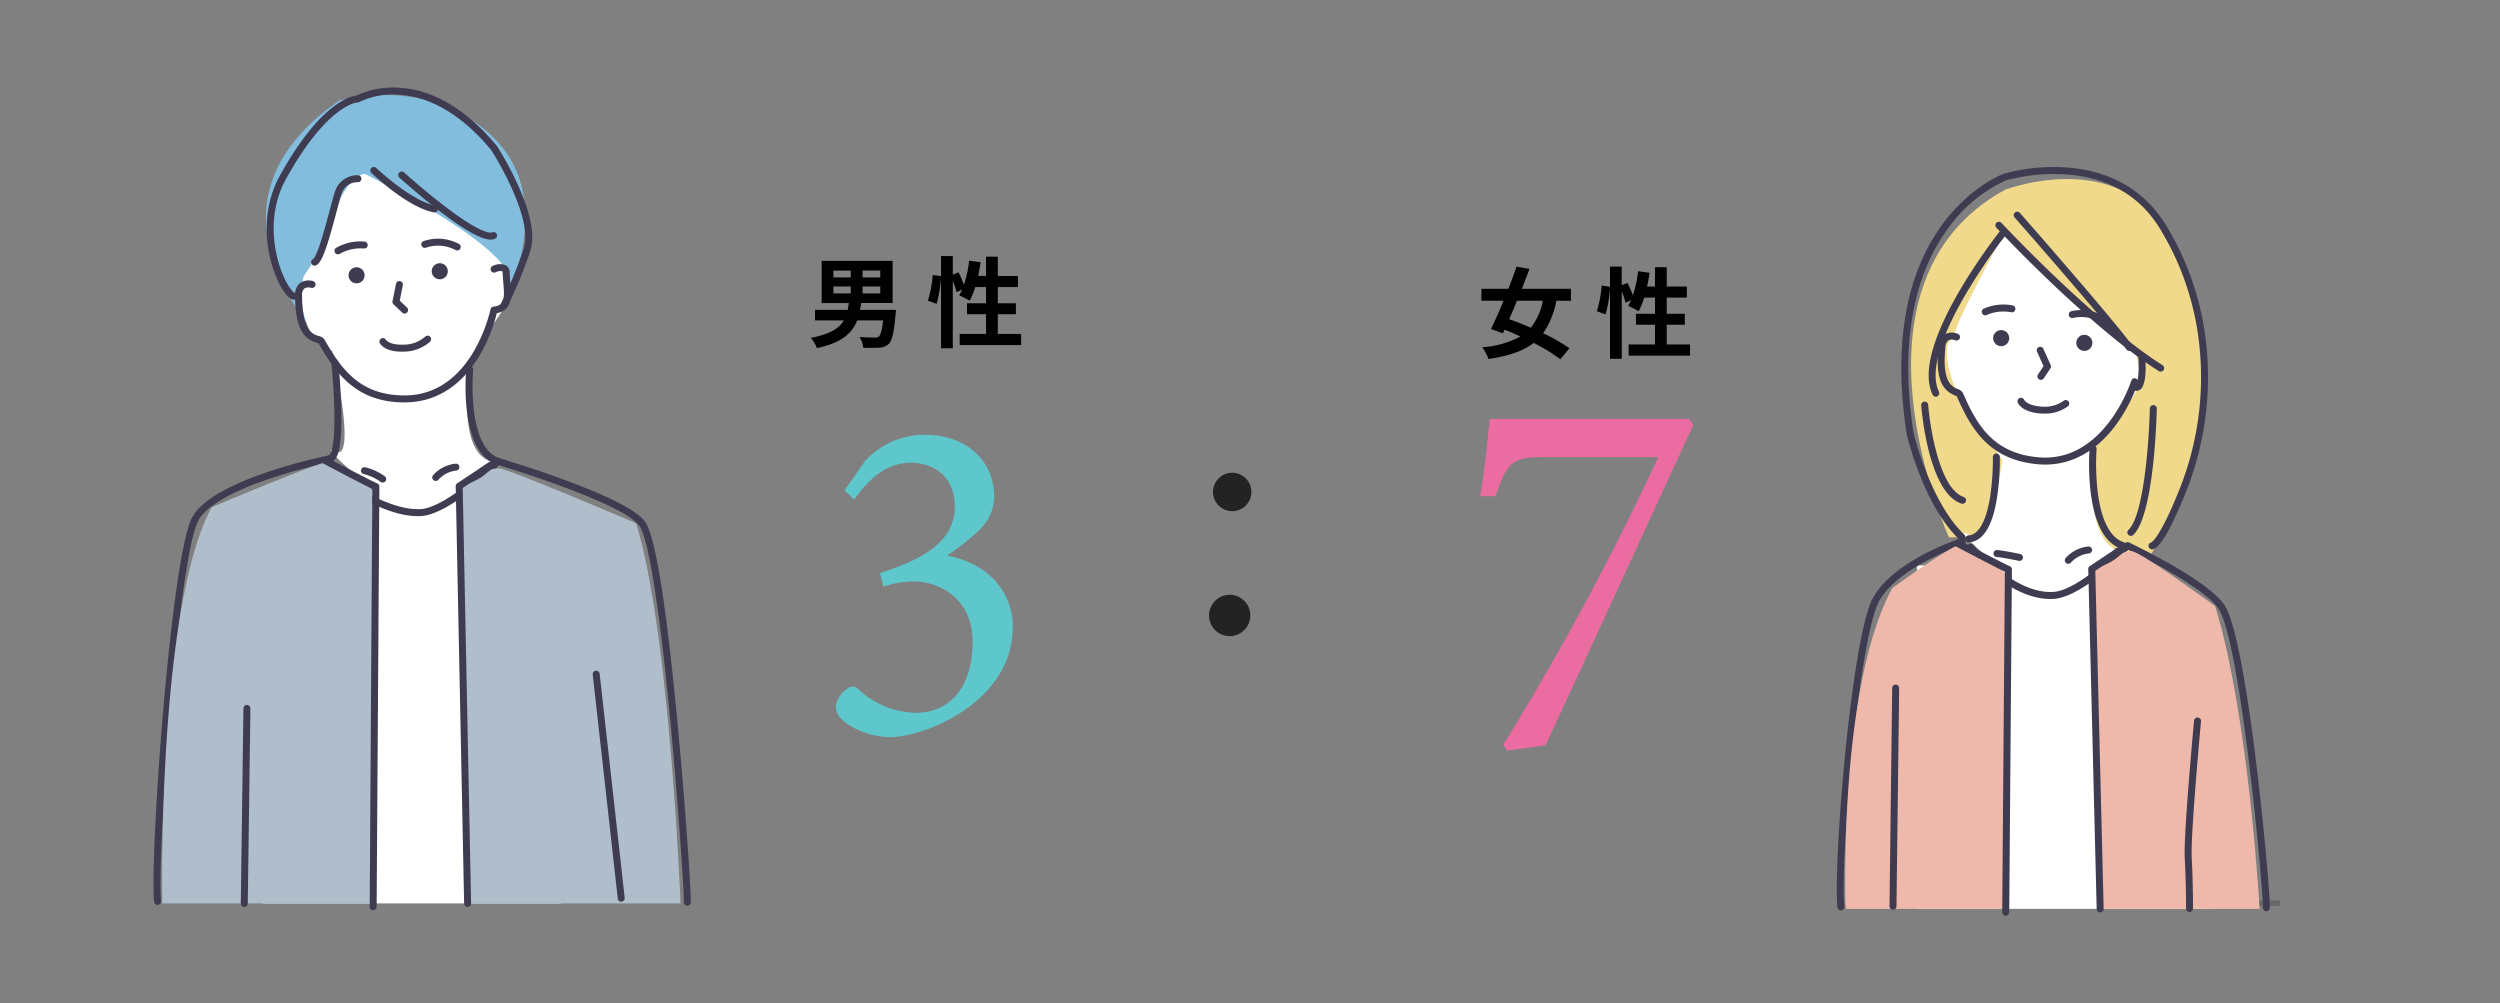 <svg xmlns="http://www.w3.org/2000/svg" xmlns:xlink="http://www.w3.org/1999/xlink" width="456" height="183" viewBox="0 0 456 183"><rect x="0" y="0" width="456" height="183" fill="#808080" stroke="none"/><defs><clipPath id="a"><rect width="387.912" height="151.054" fill="none"/></clipPath></defs><g transform="translate(-804 -3187)"><rect width="456" height="183" transform="translate(804 3187)" fill="none"/><g transform="translate(832 3202.973)"><rect width="26" height="1" transform="translate(361.912 148.276)" fill="#686868"/><g clip-path="url(#a)"><path d="M126.046,73.467,129.8,68.1a14.811,14.811,0,0,1,10.827-4.774c7.672,0,12.7,4.774,12.7,11.253a8.307,8.307,0,0,1-2.642,6.053,38.137,38.137,0,0,1-5.8,4.6V85.4c7.5,1.449,11.849,6.734,11.849,12.958,0,13.81-16.2,20.119-22.336,20.119a14.254,14.254,0,0,1-8.525-2.9c-1.193-1.108-1.534-2.046-1.363-3.069a4.762,4.762,0,0,1,1.96-2.814,1.469,1.469,0,0,1,2.047,0,15.8,15.8,0,0,0,10.57,4.348c6.054,0,10.315-4.517,10.315-12.958,0-7.843-5.966-11-10.826-11a19.05,19.05,0,0,0-5.456.938l-.6-2.472c7.843-2.473,13.64-5.8,13.64-12.107,0-5.285-3.58-8.012-8.1-8.012-4.689,0-8.1,3.58-10.231,6.734Z" fill="#5ec7cc"/><path d="M135.424,40.544s-.037.577-.073.865c-.288,3.276-.647,4.753-1.223,5.329a2.534,2.534,0,0,1-1.8.7c-.63.055-1.729.036-2.863.018a4.257,4.257,0,0,0-.7-1.962c1.117.09,2.251.108,2.738.108a1.133,1.133,0,0,0,.792-.18c.324-.27.593-1.171.792-2.953h-4.736c-.9,2.322-2.808,4.069-7.345,5.059a5.748,5.748,0,0,0-1.117-1.872c3.511-.684,5.186-1.747,6.032-3.187h-5.258V40.544h5.96c.072-.4.144-.81.2-1.242h-4.951V31.614h12.945V39.3h-5.743c-.055.432-.126.828-.2,1.242Zm-11.415-5.923h3.169V33.379h-3.169Zm0,2.917h3.169V36.277h-3.169Zm8.552-4.16h-3.224V34.62h3.224Zm0,2.9h-3.224v1.261h3.224Z"/><path d="M158.248,44.937v2.035h-11.2V44.937h4.807v-3.6h-3.475v-2h3.475V36.385h-1.981a12.3,12.3,0,0,1-1.008,2.484,18.929,18.929,0,0,0-1.908-.972c.18-.324.359-.666.54-1.044l-1.026.468a12.538,12.538,0,0,0-.685-2.071v12.3h-2.143V34.674a22.938,22.938,0,0,1-.81,4.771l-1.584-.576a21.391,21.391,0,0,0,.882-4.681l1.512.216V30.731h2.143v3.4l1.044-.432a20.769,20.769,0,0,1,.991,2.269,21.82,21.82,0,0,0,.954-4.394l2.088.288c-.126.846-.269,1.693-.449,2.5h1.44V30.839H154v3.529h3.673v2.017H154v2.952h3.3v2H154v3.6Z"/><path d="M280.854,61.585C271.9,80.919,263.042,100.35,253.9,119.97l-7.048.953-.667-1.048a502.261,502.261,0,0,0,28.288-52.48H253.9c-6.286,0-6.858.857-9.144,7.143h-2.761c.857-5.238,1.333-10,1.714-14.1h36.383Z" fill="#ea6ca0"/><path d="M255.874,38.885a14.961,14.961,0,0,1-2.414,5.923,32.719,32.719,0,0,1,4.791,2.738l-1.639,2.016a31.243,31.243,0,0,0-4.88-2.989c-1.944,1.531-4.609,2.395-8.246,2.935a7.237,7.237,0,0,0-1.135-2.143A16.837,16.837,0,0,0,249.32,45.4c-.973-.45-1.944-.865-2.9-1.243l-.3.666-2.161-.792c.684-1.4,1.5-3.223,2.287-5.149h-4.033V36.706h4.915c.541-1.4,1.062-2.791,1.495-4.033l2.358.4c-.432,1.152-.9,2.4-1.4,3.637h8.967v2.179Zm-7.185,0c-.468,1.17-.954,2.305-1.4,3.367,1.224.432,2.575.954,3.925,1.549a11.522,11.522,0,0,0,2.215-4.916Z"/><path d="M280.264,46.861V48.9h-11.2V46.861h4.807v-3.6H270.4v-2h3.475V38.309h-1.981a12.3,12.3,0,0,1-1.008,2.484,18.928,18.928,0,0,0-1.908-.972c.18-.324.359-.666.54-1.044l-1.026.468a12.539,12.539,0,0,0-.685-2.071v12.3h-2.143V36.6a22.937,22.937,0,0,1-.81,4.771l-1.584-.576a21.389,21.389,0,0,0,.882-4.681l1.512.216V32.655H267.8v3.4l1.045-.432a21.023,21.023,0,0,1,.99,2.268,21.863,21.863,0,0,0,.954-4.393l2.089.288c-.127.846-.27,1.693-.45,2.5h1.44V32.763h2.143v3.529h3.673v2.017h-3.673v2.952h3.295v2h-3.295v3.6Z"/><path d="M200.059,96.289a3.767,3.767,0,1,1-3.767-3.767,3.767,3.767,0,0,1,3.767,3.767" fill="#232323"/><path d="M200.255,73.76a3.5,3.5,0,1,1-3.5-3.5,3.5,3.5,0,0,1,3.5,3.5" fill="#232323"/><path d="M23.74,74.4l38.166-1.986,12.411,76.393H19.96Z" fill="#fff"/><path d="M32.62,48.087S4.574,22.7,33.823,2.4c0,0,12.6-3.793,23.6,3.117S69.163,22.046,66.5,33.508c-.563,2.433-4.57,7.48-3.482,7.112l-7.61,13.047Z" fill="#83bdde"/><path d="M27.4,34.411A14.917,14.917,0,0,0,29.213,45.65a18.561,18.561,0,0,0,3.407,2.436s4.662,20.483.514,18.259,9.548,10.045,14.35,11.18,16.435-9.241,16.435-9.241c-9.3,1.4-6.251-16.828-6.251-16.828.819-2.128-.022-2.1,2.113-5.2,1.032-1.5,2.905-4.091,3.776-5.452,1.471-2.3.954-6.861.582-7.77,0,0-2.424-5.615-25.593-17.283,0,0-4.24-.181-7.558,13.288Z" fill="#fff"/><path d="M38.491,34.441a1.464,1.464,0,1,1-1.254-1.648,1.468,1.468,0,0,1,1.254,1.648" fill="#3f3c52"/><path d="M53.665,33.7a1.464,1.464,0,1,1-1.254-1.647A1.464,1.464,0,0,1,53.665,33.7" fill="#3f3c52"/><path d="M33.643,30.416a.637.637,0,0,1-.346-1.172,8.875,8.875,0,0,1,5.2-1.156.637.637,0,0,1-.112,1.269,7.705,7.705,0,0,0-4.4.96.636.636,0,0,1-.341.1" fill="#3f3c52"/><path d="M55.4,29.715a.641.641,0,0,1-.307-.079,6.806,6.806,0,0,0-5.378-.441.637.637,0,1,1-.473-1.183,8.049,8.049,0,0,1,6.466.508.637.637,0,0,1-.308,1.195" fill="#3f3c52"/><path d="M45.8,41.223a.638.638,0,0,1-.438-.174l-1.58-1.5a.636.636,0,0,1-.187-.588l.637-3.162a.637.637,0,0,1,1.249.252l-.567,2.815,1.324,1.253a.637.637,0,0,1-.438,1.1" fill="#3f3c52"/><path d="M45.221,48.168c-3.043,0-3.86-1.386-3.946-1.55a.637.637,0,0,1,1.119-.608c.033.047.678.958,3.131.879a5.938,5.938,0,0,0,4.024-1.451.637.637,0,0,1,.93.87,7.161,7.161,0,0,1-4.913,1.854q-.177.006-.345.006" fill="#3f3c52"/><path d="M32.138,68.34a.637.637,0,0,1-.12-1.263c.011,0,1.135-.438.962-8.269-.094-4.222-.518-8.443-.522-8.485a.637.637,0,1,1,1.267-.128c.005.042.433,4.306.528,8.579.179,8.046-.907,9.345-1.994,9.554a.629.629,0,0,1-.121.012" fill="#3f3c52"/><path d="M62.926,68.845a.614.614,0,0,1-.188-.029c-7.03-2.17-5.762-16.8-5.7-17.419a.637.637,0,1,1,1.268.117,39.739,39.739,0,0,0,.148,7.492c.423,3.394,1.575,7.64,4.664,8.593a.637.637,0,0,1-.188,1.246" fill="#3f3c52"/><path d="M51.479,71.752a.627.627,0,0,1-.38-.127.635.635,0,0,1-.133-.885A6.367,6.367,0,0,1,55.085,68.6a.637.637,0,0,1,.189,1.259A5.137,5.137,0,0,0,51.989,71.5a.637.637,0,0,1-.51.253" fill="#3f3c52"/><path d="M41.8,72.047a.637.637,0,0,1-.361-.112A9.083,9.083,0,0,0,38.42,70.51a.637.637,0,0,1,.122-1.268,10.183,10.183,0,0,1,3.62,1.643.637.637,0,0,1-.362,1.162" fill="#3f3c52"/><path d="M.746,149.08a.638.638,0,0,1-.633-.572c-.832-8.087,3.065-63.257,6.994-70.224,3.9-6.9,24.05-11.033,24.906-11.206a.637.637,0,0,1,.252,1.249c-.2.041-20.438,4.185-24.048,10.583C4.507,85.487.58,140.592,1.38,148.378a.636.636,0,0,1-.568.7q-.033,0-.066,0" fill="#3f3c52"/><path d="M97.369,149.233l-.054,0a.637.637,0,0,1-.581-.688c.074-.883-.862-16.154-2.449-32.829-1.96-20.587-3.963-33.283-5.641-35.749-.677-.995-3.393-3.249-13.973-7.16-5.216-1.928-10.21-3.467-11.566-3.878-1.589,1.552-9.463,9-14.375,9.234-7.958.38-18.283-8.37-18.719-8.742a.637.637,0,0,1,.827-.969c.1.088,10.388,8.777,17.833,8.439,1.983-.093,4.985-1.685,8.681-4.605a65.372,65.372,0,0,0,5.123-4.526.638.638,0,0,1,.632-.161c.058.018,5.881,1.749,12.006,4.013,8.322,3.077,13.229,5.647,14.585,7.638,1.848,2.718,3.818,14.946,5.855,36.345C97.1,131.83,98.1,147.555,98,148.649a.637.637,0,0,1-.634.584" fill="#3f3c52"/><path d="M10.606,76.556s19.6-8.276,21.186-8.276,3.892,1.459,5.474,2.676a18.119,18.119,0,0,1,2.675,2.554v75.3H1.6S.63,94.926,10.606,76.556" fill="#b0becb"/><path d="M40.064,150.054h0a.637.637,0,0,1-.633-.641L39.912,73.2c-1.761-.826-7.626-3.921-8.9-4.6a.637.637,0,1,1,.6-1.126c3.263,1.725,8.632,4.528,9.15,4.7a.642.642,0,0,1,.436.608L40.7,149.421a.637.637,0,0,1-.637.633" fill="#3f3c52"/><path d="M16.557,149.459h-.009a.637.637,0,0,1-.628-.646l.481-35.58a.638.638,0,0,1,.637-.629h.009a.637.637,0,0,1,.628.646l-.481,35.581a.637.637,0,0,1-.637.628" fill="#3f3c52"/><path d="M88.023,79.471S64.616,69.465,63.035,69.465s-1.486.274-3.067,1.491A12.1,12.1,0,0,1,55.757,72.7l1.535,76.109H96.127s-1.944-49.355-8.1-69.337" fill="#b0becb"/><path d="M57.292,149.446a.636.636,0,0,1-.636-.624L55.12,72.713a.637.637,0,0,1,.284-.543l5.733-3.822a.637.637,0,1,1,.706,1.06L56.4,73.035,57.929,148.8a.637.637,0,0,1-.624.65h-.013" fill="#3f3c52"/><path d="M29.393,32.483a.637.637,0,0,1-.3-1.2c.808-.5,2.3-6.093,3.014-8.78.4-1.5.743-2.79,1.009-3.573a4.241,4.241,0,0,1,4.229-2.937.637.637,0,0,1-.084,1.271,2.98,2.98,0,0,0-2.939,2.075c-.252.743-.591,2.017-.984,3.492-1.641,6.158-2.557,9-3.65,9.579a.637.637,0,0,1-.3.074" fill="#3f3c52"/><path d="M61.5,27.73c-1.28,0-3.774-.94-9.4-5.263-3.771-2.9-7.2-6-7.237-6.028a.637.637,0,1,1,.854-.945c.034.03,3.433,3.1,7.165,5.967,6.767,5.2,8.529,5.1,8.907,4.946a.637.637,0,0,1,.484,1.179,2.009,2.009,0,0,1-.778.144" fill="#3f3c52"/><path d="M63.971,40.265a.638.638,0,0,1-.562-.937,72.168,72.168,0,0,0,4.1-9.941c1.881-5.613-5.471-17.291-5.9-17.969C56.453,5.176,50.657,1.68,44.845,1.308a14.343,14.343,0,0,0-7.321,1.333.594.594,0,0,1-.321.082c-.043,0-5.414.259-12.981,13.848-4.048,7.269-1.7,14.8-.879,16.937.954,2.495,2.027,3.8,2.364,3.918a.623.623,0,0,1,.542.706.648.648,0,0,1-.721.553c-1.013-.122-2.043-1.864-2.567-2.892-2.4-4.715-3.806-12.741.148-19.842C30.44,2.786,35.948,1.57,37.033,1.46A15.666,15.666,0,0,1,44.844.031C52.69.5,58.839,6.055,62.616,10.637a.526.526,0,0,1,.043.059c.335.518,8.182,12.768,6.061,19.1a73.288,73.288,0,0,1-4.187,10.136.634.634,0,0,1-.562.337" fill="#3f3c52"/><path d="M51.257,22.778a.664.664,0,0,1-.118-.011c-4.76-.892-11.129-6.941-11.4-7.2a.637.637,0,0,1,.881-.92c.063.06,6.364,6.044,10.751,6.866a.637.637,0,0,1-.116,1.263" fill="#3f3c52"/><path d="M45.752,57.424c-8.747,0-12.532-5.308-15.645-10.77a3.49,3.49,0,0,0-.363-.124c-2.027-.618-3.9-2.085-3.921-8.577a2.716,2.716,0,0,1,.953-2.335,2.8,2.8,0,0,1,2.33-.318.637.637,0,0,1-.375,1.218,1.544,1.544,0,0,0-1.2.126A1.564,1.564,0,0,0,27.1,37.95c.015,6.446,1.969,7.041,3.018,7.362a1.636,1.636,0,0,1,1.069.66c3.054,5.365,6.471,10.178,14.567,10.178h.243C58.212,56,61.434,40.621,61.465,40.466a.637.637,0,0,1,.556-.509c1.954-.21,2.043-1.337,1.79-4.269-.053-.61-.107-1.24-.122-1.876,0-.062-.012-.267-.088-.314a1.869,1.869,0,0,0-1.2.2.637.637,0,0,1-.544-1.152,2.843,2.843,0,0,1,2.414-.13,1.534,1.534,0,0,1,.692,1.37c.013.6.066,1.2.117,1.794.2,2.359.433,5.017-2.465,5.578a29.3,29.3,0,0,1-3.2,7.8c-3.276,5.473-7.913,8.4-13.411,8.465l-.257,0" fill="#3f3c52"/><path d="M85.314,148.5a.637.637,0,0,1-.632-.566l-4.569-40.87a.637.637,0,0,1,1.266-.142l4.569,40.87a.637.637,0,0,1-.562.7.581.581,0,0,1-.072,0" fill="#3f3c52"/><path d="M321.684,87.171H363.63l12.411,62.638H321.684Z" fill="#fff"/><path d="M327.493,82.056s-21-46.321,10.227-63.423c0,0,14.746-5.68,24.962,2.351S377,54.161,370.5,71.976C365.984,84.37,362.51,87.07,363.63,86.82l-5.588-2.772s-9.939-.416-9.96-2.131-14.587-.074-14.587-.074Z" fill="#f0d98a"/><path d="M327.239,47.02c-.928,3.9,3.054,12.594,5.528,15.111a36.578,36.578,0,0,1,4.48,5.855s-2.187,15.691-6.337,13.468,9.549,10.045,14.351,11.179,15.551-8.06,15.551-8.06c-9.3,1.4-7.013-17.932-7.013-17.932.818-2.127,1.624-2.173,3.759-5.273,1.033-1.5,2.9-4.09,3.776-5.451,1.471-2.3.637-5.8.451-6.762-.709-3.67-19.926-16.018-23.817-23.415,0,0-8.428,15.466-9.2,18.411Z" fill="#fff"/><path d="M366.106,51.816a.636.636,0,0,1-.341-.1c-6.684-4.244-14.391-11.139-19.68-16.176-5.722-5.45-9.927-9.961-9.969-10.006a.637.637,0,0,1,.932-.868c.167.179,16.763,17.951,29.4,25.974a.637.637,0,0,1-.342,1.175" fill="#3f3c52"/><path d="M364.53,84.23a.637.637,0,0,1-.146-1.257c.181-.1,1.689-1.133,4.9-9.073a55.059,55.059,0,0,0,3.829-27.317,50.8,50.8,0,0,0-7.295-21.1c-3.738-5.941-9.552-9.192-17.278-9.661a33.67,33.67,0,0,0-10.634,1.1,26.3,26.3,0,0,0-10.667,8.9c-8.215,11.258-7.9,26.464-6.184,37.248.143.59,3.133,12.661,9.217,18.457a.637.637,0,1,1-.879.922c-6.482-6.176-9.46-18.584-9.583-19.109a.333.333,0,0,1-.009-.046c-1.761-11.052-2.07-26.668,6.46-38.293,5.137-7,10.976-9.189,11.222-9.279l.031-.01a34.183,34.183,0,0,1,11.062-1.163c8.065.479,14.4,4.026,18.321,10.257a52.077,52.077,0,0,1,7.481,21.633,56.315,56.315,0,0,1-3.913,27.944c-2.554,6.319-4.655,9.818-5.916,9.852h-.017" fill="#3f3c52"/><path d="M338.439,46.051a1.465,1.465,0,1,1-1.072-1.772,1.466,1.466,0,0,1,1.072,1.772" fill="#3f3c52"/><path d="M353.607,46.916a1.465,1.465,0,1,1-1.074-1.772,1.465,1.465,0,0,1,1.074,1.772" fill="#3f3c52"/><path d="M334.108,41.541a.637.637,0,0,1-.286-1.207,8.883,8.883,0,0,1,5.287-.6.637.637,0,0,1-.244,1.25,7.641,7.641,0,0,0-4.472.49.632.632,0,0,1-.285.068" fill="#3f3c52"/><path d="M355.817,43.135a.63.63,0,0,1-.364-.115,6.806,6.806,0,0,0-5.3-1,.637.637,0,1,1-.347-1.226,8.035,8.035,0,0,1,6.376,1.186.637.637,0,0,1-.365,1.159" fill="#3f3c52"/><path d="M344.261,53.312a.636.636,0,0,1-.53-.989l1.008-1.519-1.185-2.616a.637.637,0,0,1,1.161-.526l1.33,2.938a.635.635,0,0,1-.05.614l-1.2,1.813a.635.635,0,0,1-.531.285" fill="#3f3c52"/><path d="M344.825,59.467q-.333,0-.69-.025c-3.318-.243-4.033-1.811-4.1-1.989a.637.637,0,0,1,1.177-.487c.026.051.574,1.026,3.019,1.205a5.935,5.935,0,0,0,4.154-1.02.637.637,0,0,1,.834.963,6.923,6.923,0,0,1-4.391,1.353" fill="#3f3c52"/><path d="M331.1,82.953a.637.637,0,0,1-.042-1.273c2.348-.156,3.438-3.913,3.94-7.037a46.126,46.126,0,0,0,.5-7.22.637.637,0,1,1,1.273-.028,46.227,46.227,0,0,1-.516,7.434c-.835,5.22-2.556,7.952-5.115,8.123H331.1" fill="#3f3c52"/><path d="M359.13,84.149a.619.619,0,0,1-.2-.033c-6.961-2.32-5.837-17.642-5.786-18.293a.637.637,0,1,1,1.27.1,44.4,44.4,0,0,0,.212,7.887c.451,3.585,1.633,8.073,4.707,9.1a.637.637,0,0,1-.2,1.241" fill="#3f3c52"/><path d="M325.082,56.384a.638.638,0,0,1-.574-.36c-4.255-8.816,11.708-29.115,12.39-29.975a.637.637,0,1,1,1,.792,105.11,105.11,0,0,0-7.66,11.376c-4.589,7.988-6.173,13.954-4.581,17.253a.636.636,0,0,1-.3.85.627.627,0,0,1-.277.064" fill="#3f3c52"/><path d="M360.393,48.042a.635.635,0,0,1-.516-.263C356.343,42.9,339.638,23.887,339.469,23.7a.637.637,0,0,1,.957-.841c.689.784,16.914,19.254,20.482,24.176a.637.637,0,0,1-.515,1.011" fill="#3f3c52"/><path d="M349.257,86.864a.637.637,0,0,1-.512-1.015,6.359,6.359,0,0,1,4.118-2.138.637.637,0,0,1,.189,1.26,5.227,5.227,0,0,0-3.282,1.634.638.638,0,0,1-.513.259" fill="#3f3c52"/><path d="M340.35,86.333a.654.654,0,0,1-.131-.013c-.028-.006-2.8-.585-4.021-.7a.637.637,0,1,1,.122-1.268c1.288.124,4.043.7,4.16.722a.637.637,0,0,1-.13,1.261" fill="#3f3c52"/><path d="M345.028,68.765q-.707,0-1.427-.067c-8.893-.838-12.135-6.57-14.68-12.384a3.187,3.187,0,0,0-.347-.161c-1.951-.829-3.665-2.485-3-8.943a2.719,2.719,0,0,1,1.193-2.223,2.8,2.8,0,0,1,2.351-.07.637.637,0,0,1-.5,1.173,1.542,1.542,0,0,0-1.211,0,1.565,1.565,0,0,0-.569,1.253c-.664,6.412,1.216,7.21,2.226,7.639a1.641,1.641,0,0,1,.993.767c2.5,5.714,5.418,10.906,13.656,11.682,12.153,1.14,16.989-13.817,17.036-13.968a.637.637,0,0,1,1.216.381,28.785,28.785,0,0,1-4.143,7.849c-3.5,4.649-7.9,7.074-12.8,7.074" fill="#3f3c52"/><path d="M360.67,81.772a.637.637,0,0,1-.436-1.1c2.874-2.7,3.785-16.887,3.893-22.125a.637.637,0,1,1,1.274.026c-.016.791-.445,19.408-4.3,23.027a.633.633,0,0,1-.436.173" fill="#3f3c52"/><path d="M361.681,55.315c-.036,0-.072,0-.109,0a.638.638,0,0,1-.575-.694.646.646,0,0,1,.64-.577c.363-.372.555-2.553.4-4.664a.637.637,0,1,1,1.271-.091c.077,1.073.248,4.655-.8,5.683a1.17,1.17,0,0,1-.827.348" fill="#3f3c52"/><path d="M307.793,150.08a.637.637,0,0,1-.633-.572c-.833-8.1,2.6-49.571,6.5-56.486,1.636-2.9,4.844-5.6,9.535-8.037a46.034,46.034,0,0,1,6.526-2.781.637.637,0,0,1,.387,1.214c-.117.037-11.711,3.8-15.338,10.23-1.607,2.848-3.429,13.026-4.876,27.227-1.248,12.256-1.88,24.51-1.469,28.5a.637.637,0,0,1-.568.7q-.033,0-.066,0" fill="#3f3c52"/><path d="M385.384,150.233l-.054,0a.637.637,0,0,1-.581-.688c.081-.968-.9-13.041-2.447-25.758-1.95-16.033-3.954-26.23-5.642-28.712C374,91.159,362.512,85.448,360.188,84.32c-1.629,1.66-8.835,8.723-13.68,8.95-8.019.386-15.236-8.645-15.539-9.029a.637.637,0,0,1,1-.79c.07.089,7.114,8.885,14.479,8.546,4.869-.228,13.058-8.8,13.14-8.889a.639.639,0,0,1,.734-.138c.58.274,14.246,6.764,17.392,11.387,4.36,6.41,8.5,52.993,8.3,55.292a.637.637,0,0,1-.634.584" fill="#3f3c52"/><path d="M317.161,91.295s10.827-7.906,12.408-7.906,3.893,1.459,5.474,2.676a18.079,18.079,0,0,1,2.677,2.554v61.19H308.646s-1.46-40.144,8.515-58.514" fill="#eeb9ab"/><path d="M337.841,151.054h-.005a.637.637,0,0,1-.632-.642l.484-62.108c-1.761-.826-7.626-3.921-8.9-4.6a.637.637,0,0,1,.6-1.127c3.263,1.726,8.632,4.528,9.149,4.7a.643.643,0,0,1,.436.61l-.487,62.527a.638.638,0,0,1-.637.632" fill="#3f3c52"/><path d="M317.283,149.959h-.008a.637.637,0,0,1-.629-.645l.487-39.78a.636.636,0,0,1,.636-.629h.008a.636.636,0,0,1,.629.645l-.486,39.78a.637.637,0,0,1-.637.629" fill="#3f3c52"/><path d="M376.039,94.58s-13.645-10.007-15.226-10.007-1.486.275-3.067,1.492a12.1,12.1,0,0,1-4.212,1.743l1.536,62h29.074s-1.945-35.247-8.105-55.229" fill="#eeb9ab"/><path d="M355.069,150.446a.637.637,0,0,1-.636-.621l-1.536-62a.634.634,0,0,1,.283-.546l5.733-3.822a.637.637,0,0,1,.707,1.06l-5.441,3.627,1.527,61.65a.637.637,0,0,1-.621.653h-.016" fill="#3f3c52"/><path d="M329.966,75.918a.647.647,0,0,1-.2-.033c-6.065-2.022-7.284-17.272-7.333-17.92a.637.637,0,1,1,1.271-.1c.316,4.181,2.1,15.351,6.465,16.808a.637.637,0,0,1-.2,1.241" fill="#3f3c52"/><path d="M371.375,150.371a.637.637,0,0,1-.637-.637c0-.051,0-5.123-.241-9.18-.243-4.125,1.62-24.225,1.7-25.079a.637.637,0,0,1,1.269.118c-.019.208-1.934,20.857-1.7,24.886.241,4.1.244,9.2.244,9.255a.637.637,0,0,1-.637.637" fill="#3f3c52"/></g></g></g></svg>